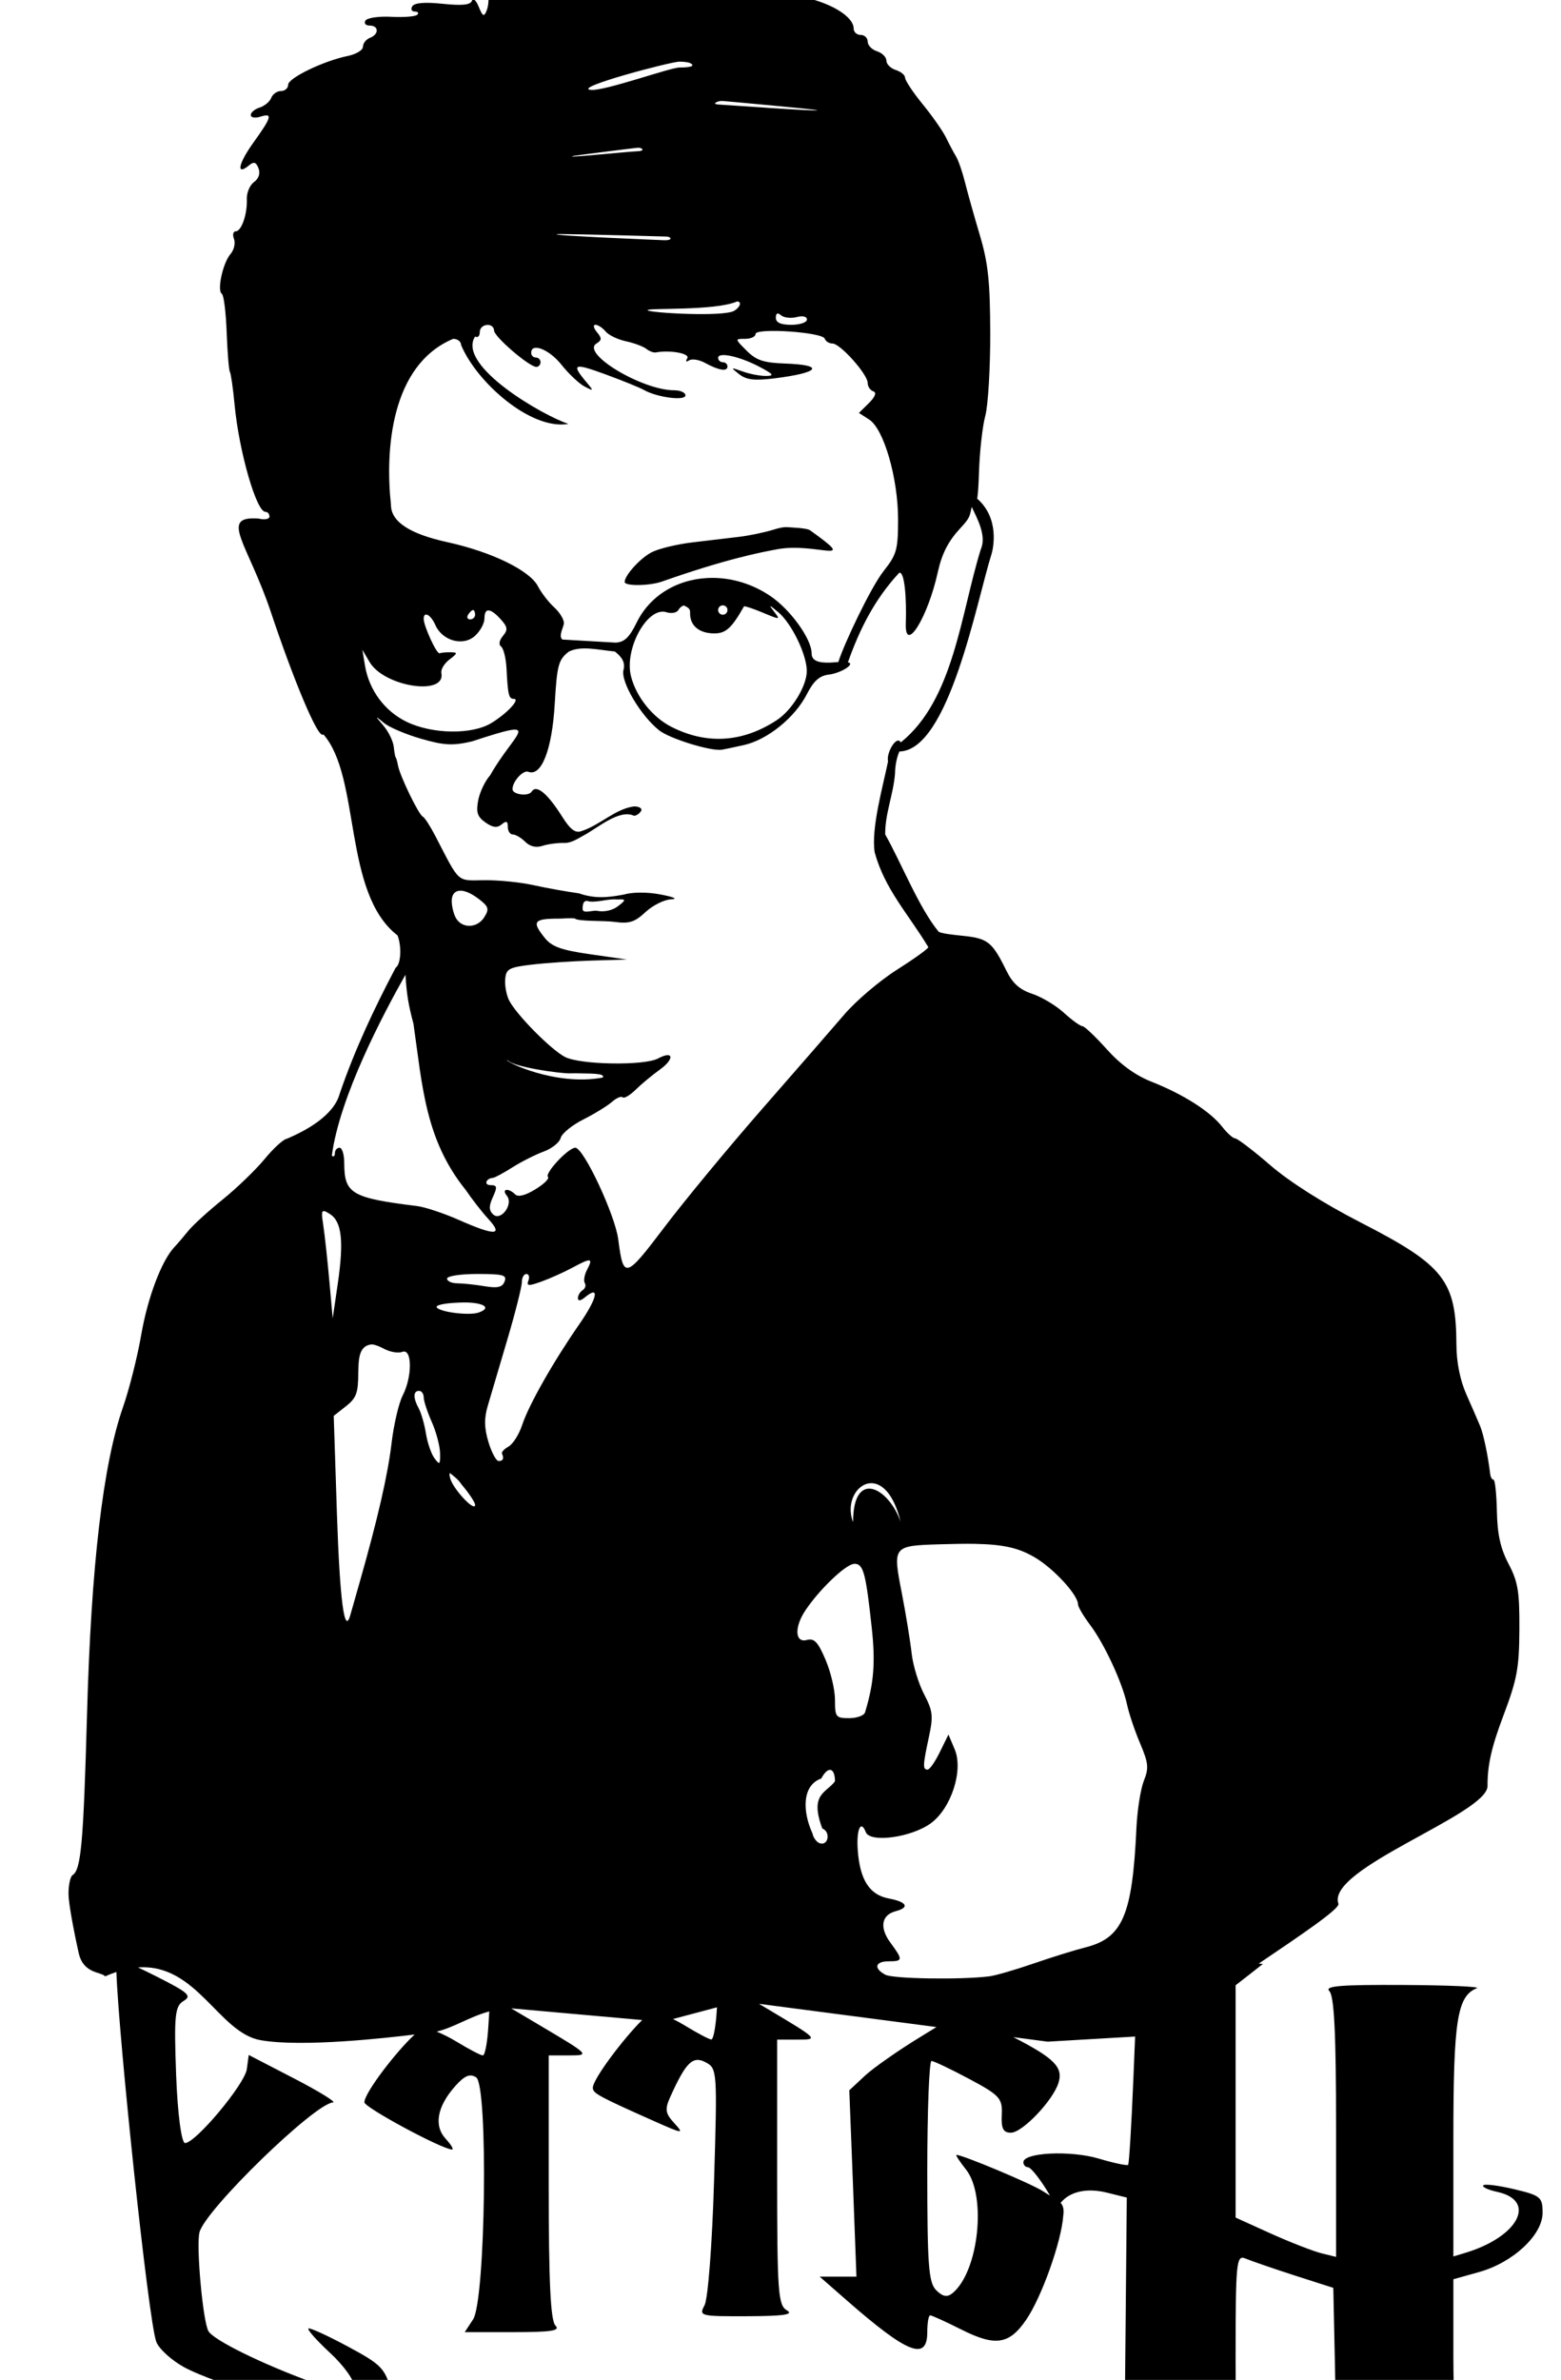 <?xml version="1.0" encoding="UTF-8" standalone="no"?>
<!-- Created with Inkscape (http://www.inkscape.org/) -->
<svg
   xmlns:dc="http://purl.org/dc/elements/1.1/"
   xmlns:cc="http://creativecommons.org/ns#"
   xmlns:rdf="http://www.w3.org/1999/02/22-rdf-syntax-ns#"
   xmlns:svg="http://www.w3.org/2000/svg"
   xmlns="http://www.w3.org/2000/svg"
   xmlns:sodipodi="http://sodipodi.sourceforge.net/DTD/sodipodi-0.dtd"
   xmlns:inkscape="http://www.inkscape.org/namespaces/inkscape"
   id="svg3388"
   sodipodi:version="0.32"
   inkscape:version="0.46"
   width="334"
   height="509"
   version="1.0"
   sodipodi:docname="HarryPotterName.svg"
   inkscape:output_extension="org.inkscape.output.svg.inkscape">
  <defs
     id="defs3391">
    <inkscape:perspective
       sodipodi:type="inkscape:persp3d"
       inkscape:vp_x="0 : 526.18109 : 1"
       inkscape:vp_y="0 : 1000 : 0"
       inkscape:vp_z="744.09448 : 526.18109 : 1"
       inkscape:persp3d-origin="372.04724 : 350.78739 : 1"
       id="perspective3395" />
    <inkscape:perspective
       id="perspective4401"
       inkscape:persp3d-origin="372.04724 : 350.78739 : 1"
       inkscape:vp_z="744.09448 : 526.18109 : 1"
       inkscape:vp_y="0 : 1000 : 0"
       inkscape:vp_x="0 : 526.18109 : 1"
       sodipodi:type="inkscape:persp3d" />
    <inkscape:perspective
       id="perspective4510"
       inkscape:persp3d-origin="372.04724 : 350.78739 : 1"
       inkscape:vp_z="744.09448 : 526.18109 : 1"
       inkscape:vp_y="0 : 1000 : 0"
       inkscape:vp_x="0 : 526.18109 : 1"
       sodipodi:type="inkscape:persp3d" />
    <inkscape:perspective
       id="perspective5252"
       inkscape:persp3d-origin="372.04724 : 350.78739 : 1"
       inkscape:vp_z="744.09448 : 526.18109 : 1"
       inkscape:vp_y="0 : 1000 : 0"
       inkscape:vp_x="0 : 526.18109 : 1"
       sodipodi:type="inkscape:persp3d" />
    <inkscape:perspective
       id="perspective5559"
       inkscape:persp3d-origin="372.04724 : 350.78739 : 1"
       inkscape:vp_z="744.09448 : 526.18109 : 1"
       inkscape:vp_y="0 : 1000 : 0"
       inkscape:vp_x="0 : 526.18109 : 1"
       sodipodi:type="inkscape:persp3d" />
  </defs>
  <sodipodi:namedview
     inkscape:window-height="992"
     inkscape:window-width="1270"
     inkscape:pageshadow="2"
     inkscape:pageopacity="0.0"
     guidetolerance="10.0"
     gridtolerance="10.0"
     objecttolerance="10.0"
     borderopacity="1.0"
     bordercolor="#666666"
     pagecolor="#ffffff"
     id="base"
     showgrid="false"
     inkscape:zoom="1.2658538"
     inkscape:cx="116.24783"
     inkscape:cy="185.00948"
     inkscape:window-x="1153"
     inkscape:window-y="1"
     inkscape:current-layer="svg3388"
     showguides="true"
     inkscape:guide-bbox="true" />
  <path
     style="opacity:1;fill:#000000"
     d="M 112.469,-12.531 C 110.94,-12.531 108.726,-9.41 108.688,-7.219 C 108.668,-6.096 108.195,-5.708 107.469,-6.156 C 106.682,-6.642 106.508,-6.338 106.938,-5.219 C 107.841,-2.863 107.103,-3.14 104.219,-6.25 C 102.841,-7.736 101.446,-8.696 101.125,-8.375 C 100.804,-8.054 101.341,-6.972 102.312,-6 C 104.266,-4.046 105.102,-0.141 104.094,2.344 C 103.564,3.649 103.26,3.496 102.438,1.469 C 101.861,0.046 101.231,-0.511 100.969,0.188 C 100.64,1.062 98.842,1.243 94.719,0.812 C 90.893,0.413 88.68,0.598 88.219,1.344 C 87.835,1.964 88.076,2.469 88.75,2.469 C 89.424,2.469 89.661,2.777 89.281,3.156 C 88.902,3.536 86.4,3.736 83.719,3.594 C 81.037,3.451 78.551,3.818 78.188,4.406 C 77.824,4.994 78.236,5.469 79.094,5.469 C 81.084,5.469 81.129,7.337 79.156,8.094 C 78.331,8.41 77.656,9.278 77.656,10 C 77.656,10.722 76.194,11.602 74.406,11.969 C 69.233,13.029 61.656,16.681 61.656,18.125 C 61.656,18.852 60.967,19.469 60.125,19.469 C 59.283,19.469 58.34,20.133 58.031,20.938 C 57.723,21.742 56.612,22.667 55.562,23 C 54.513,23.333 53.656,24.044 53.656,24.594 C 53.656,25.144 54.556,25.318 55.656,24.969 C 58.419,24.092 58.178,24.989 54.219,30.5 C 50.954,35.044 50.464,37.708 53.312,35.344 C 54.321,34.507 54.801,34.667 55.312,36 C 55.733,37.096 55.362,38.193 54.344,38.938 C 53.446,39.594 52.756,41.236 52.812,42.562 C 52.948,45.756 51.675,49.469 50.438,49.469 C 49.893,49.469 49.715,50.189 50.062,51.094 C 50.41,51.998 50.075,53.461 49.312,54.344 C 47.675,56.24 46.387,62.175 47.469,62.844 C 47.883,63.1 48.34,66.808 48.5,71.094 C 48.66,75.379 48.972,79.183 49.188,79.531 C 49.403,79.88 49.863,83.022 50.188,86.5 C 51.119,96.474 54.849,109.469 56.781,109.469 C 57.265,109.469 57.656,109.908 57.656,110.469 C 57.656,111.036 56.637,111.231 55.344,110.906 C 46.704,110.284 53.064,116.241 58,131.031 C 62.445,144.35 68.119,158.485 69.188,157.062 C 77.255,166.219 73.299,191.002 85.062,200.062 C 85.996,202.494 85.768,206.282 84.656,206.969 C 80.067,215.671 75.863,224.58 72.688,233.906 C 71.422,238.589 65.522,241.773 61.438,243.531 C 60.728,243.565 58.581,245.507 56.656,247.844 C 54.731,250.18 50.681,254.089 47.656,256.531 C 44.631,258.974 41.317,261.978 40.312,263.219 C 39.308,264.459 37.961,266.034 37.312,266.719 C 34.579,269.605 31.588,277.531 30.219,285.469 C 29.412,290.144 27.657,297.119 26.312,300.969 C 22.046,313.189 19.509,334.766 18.625,366.469 C 17.85,394.256 17.339,399.914 15.531,401.031 C 15.047,401.331 14.656,403.133 14.656,405.031 C 14.656,406.93 15.71,412.636 16.844,417.719 C 17.842,422.19 21.653,421.671 22.5,422.688 C 23.328,422.318 24.133,422.008 24.906,421.75 C 25.371,435.603 31.737,496.267 33.438,500.844 C 33.983,502.313 36.638,504.757 39.344,506.25 C 45.97,509.905 70.885,517.4 77.594,517.75 C 80.563,517.905 83.523,517.707 84.156,517.344 C 84.789,516.98 84.601,514.311 83.75,511.375 C 82.324,506.457 81.595,505.707 74.406,501.844 C 70.115,499.538 66.339,497.806 66,498 C 65.661,498.194 67.731,500.531 70.625,503.219 C 73.608,505.989 75.841,509.109 75.75,510.406 C 75.6,512.555 75.03,512.502 66.719,509.469 C 55.98,505.549 45.686,500.476 44.594,498.562 C 43.396,496.463 41.935,480.215 42.688,477.406 C 43.991,472.543 67.301,449.891 71.25,449.656 C 72.025,449.61 68.282,447.301 62.938,444.531 L 53.219,439.5 L 52.812,442.531 C 52.373,445.756 41.886,458.301 39.594,458.344 C 38.831,458.358 37.989,452.019 37.688,443.812 C 37.222,431.136 37.419,429.072 39.25,427.969 C 41.102,426.853 40.414,426.221 33.438,422.688 C 32.022,421.971 30.726,421.351 29.531,420.781 C 42.14,419.878 46.729,434.756 55.781,436.344 C 64.696,437.907 82.971,435.836 88.719,435.125 C 84.903,438.62 77.969,447.572 77.969,449.625 C 77.969,450.736 94.656,459.719 96.719,459.719 C 97.138,459.719 96.509,458.682 95.344,457.406 C 92.785,454.605 93.539,450.507 97.406,446.156 C 99.394,443.92 100.546,443.43 101.875,444.281 C 104.493,445.959 103.908,491.995 101.219,496.062 L 99.438,498.781 L 109.844,498.781 C 117.949,498.781 119.959,498.48 118.844,497.375 C 117.809,496.35 117.406,488.085 117.406,467.75 L 117.406,439.594 L 121.875,439.594 C 126.26,439.594 126.132,439.459 115.594,433.219 L 109.375,429.531 L 137.406,432.031 C 133.559,435.797 126.844,444.629 126.844,446.531 C 126.844,447.682 128.081,448.369 139.969,453.656 C 146.181,456.42 146.429,456.446 144.281,454.094 C 142.327,451.954 142.201,451.146 143.469,448.344 C 146.767,441.055 148.245,439.618 150.969,441.062 C 153.459,442.383 153.494,442.826 152.781,466.531 C 152.374,480.077 151.477,491.686 150.75,493.031 C 149.498,495.35 149.801,495.41 159.969,495.375 C 167.682,495.349 169.912,495.012 168.375,494.125 C 166.476,493.029 166.281,490.315 166.281,464.562 L 166.281,436.219 L 170.75,436.219 C 175.156,436.216 175.074,436.117 164.5,429.812 L 162.406,428.562 L 200.375,433.531 L 197.062,435.562 C 192.219,438.51 186.793,442.315 185,444 L 181.719,447.062 L 182.5,467 L 183.25,486.906 L 179.312,486.906 L 175.375,486.906 L 181.125,491.938 C 194.2,503.387 198.406,505.052 198.406,498.75 C 198.406,496.797 198.681,495.188 199.031,495.188 C 199.382,495.188 202.407,496.571 205.75,498.25 C 212.993,501.887 215.958,501.438 219.594,496.094 C 222.91,491.218 227.119,479.376 227.5,473.875 C 227.704,472.529 227.464,471.731 226.938,471.125 C 228.869,468.757 232.423,467.862 236.812,468.938 L 241.094,470 L 240.812,500.188 L 240.531,530.375 L 237.438,533.031 L 234.375,535.688 L 253.844,535.656 C 271.72,535.613 273.05,535.45 270.062,533.844 C 268.272,532.881 266.267,531.091 265.594,529.844 C 264.879,528.521 264.375,518.113 264.375,504.875 C 264.375,483.718 264.52,482.221 266.469,483.031 C 267.618,483.509 272.307,485.142 276.906,486.625 L 285.281,489.312 L 285.625,505.469 L 285.938,521.625 L 282.406,525.094 L 278.906,528.594 L 300,528.562 C 319.005,528.521 320.754,528.345 317.344,526.875 C 315.26,525.977 312.959,524.156 312.25,522.844 C 311.505,521.464 310.969,513.506 310.969,503.969 L 310.969,487.469 L 316.438,485.938 C 323.708,483.92 330.062,478.019 330.062,473.25 C 330.062,469.916 329.639,469.552 324.031,468.219 C 320.711,467.429 317.715,467.038 317.375,467.375 C 317.035,467.712 318.381,468.354 320.344,468.781 C 328.895,470.642 324.94,478.332 313.656,481.781 L 310.969,482.594 L 310.969,457.594 C 310.969,432.099 311.758,426.91 316,425.219 C 316.835,424.886 309.775,424.583 300.281,424.531 C 286.855,424.459 283.323,424.739 284.438,425.844 C 285.471,426.868 285.875,434.995 285.875,454.969 L 285.875,482.688 L 282.719,481.906 C 280.982,481.474 276.145,479.595 271.969,477.719 L 264.375,474.281 L 264.375,449.438 L 264.375,424.594 L 267.312,422.312 L 270.219,420.031 L 269.312,419.969 C 278.237,413.935 286.755,408.206 286.375,407.156 C 283.657,399.652 318.319,387.983 318.281,381.969 C 318.254,377.512 319.132,373.653 321.656,366.969 C 324.625,359.106 325.05,356.769 325.094,348.469 C 325.137,340.365 324.791,338.295 322.781,334.469 C 321.052,331.177 320.387,328.183 320.281,323.219 C 320.202,319.499 319.883,316.47 319.562,316.469 C 319.242,316.467 318.926,315.906 318.844,315.219 C 318.365,311.227 317.412,306.71 316.688,304.969 C 316.23,303.869 314.905,300.825 313.75,298.219 C 312.425,295.228 311.64,291.354 311.625,287.719 C 311.568,273.869 309.082,270.668 291.094,261.438 C 283.268,257.421 275.938,252.782 271.812,249.219 C 268.154,246.058 264.752,243.471 264.281,243.469 C 263.81,243.467 262.548,242.318 261.438,240.906 C 258.894,237.673 253.152,234.022 246.438,231.375 C 242.969,230.008 239.757,227.691 236.812,224.406 C 234.382,221.695 232.037,219.469 231.594,219.469 C 231.151,219.469 229.35,218.169 227.625,216.594 C 225.9,215.018 222.836,213.199 220.812,212.531 C 218.155,211.654 216.647,210.277 215.344,207.625 C 212.315,201.462 211.369,200.7 206.125,200.156 C 203.394,199.873 201.788,199.677 200.875,199.312 C 196.675,194.276 192.785,184.424 189.406,178.469 C 189.331,174.12 191.174,169.811 191.5,165.469 C 191.5,164.717 191.629,162.539 192.438,160.719 C 203.055,160.527 208.969,128.545 212.188,118.375 C 212.505,117.266 213.929,110.905 209.094,106.656 C 209.291,105.301 209.383,103.564 209.469,100.969 C 209.614,96.569 210.214,91.169 210.812,88.969 C 211.411,86.769 211.894,78.812 211.875,71.312 C 211.847,60.247 211.437,56.289 209.656,50.312 C 208.449,46.262 207.017,41.169 206.469,38.969 C 205.921,36.769 205.063,34.294 204.562,33.469 C 204.062,32.644 203.098,30.844 202.438,29.469 C 201.777,28.094 199.523,24.864 197.438,22.312 C 195.352,19.761 193.656,17.199 193.656,16.625 C 193.656,16.051 192.756,15.318 191.656,14.969 C 190.556,14.62 189.656,13.72 189.656,12.969 C 189.656,12.218 188.756,11.318 187.656,10.969 C 186.556,10.62 185.656,9.694 185.656,8.906 C 185.656,8.118 184.981,7.469 184.156,7.469 C 183.331,7.469 182.656,6.854 182.656,6.125 C 182.656,3.643 178.17,0.795 172.156,-0.562 C 168.856,-1.307 165.872,-2.346 165.531,-2.844 C 165.191,-3.342 163.166,-3.791 161.031,-3.875 C 157.692,-4.006 157.15,-4.346 157.219,-6.281 C 157.295,-8.436 156.205,-8.972 151.906,-8.812 C 151.219,-8.787 150.656,-9.158 150.656,-9.625 C 150.656,-10.092 144.538,-10.273 137.062,-10.031 C 125.973,-9.672 123.207,-9.856 122,-11.062 C 120.112,-12.951 118.234,-12.933 116.656,-11.031 C 115.015,-9.054 112.241,-9.054 113,-11.031 C 113.317,-11.856 113.078,-12.531 112.469,-12.531 z M 145.344,13.188 C 146.395,13.187 147.387,13.304 147.844,13.594 C 148.682,14.125 147.797,14.428 145.406,14.438 C 143.344,14.446 129.177,19.58 126.344,19.219 C 122.502,18.729 143.591,13.188 145.344,13.188 z M 154.562,21.594 C 154.91,21.608 174.678,23.396 174.844,23.562 C 175.176,23.895 155.117,22.418 154.062,22.375 C 152.898,22.327 152.671,22.1 153.469,21.781 C 153.83,21.637 154.215,21.579 154.562,21.594 z M 136.562,31.594 C 136.91,31.608 137.209,31.678 137.375,31.844 C 137.707,32.176 137.117,32.342 136.062,32.375 C 134.377,32.428 123.079,33.605 122.344,33.469 C 122.384,33.443 122.478,33.394 122.719,33.344 C 123.099,33.264 136.215,31.579 136.562,31.594 z M 120.188,50.062 C 124.793,50.087 142.259,50.581 142.562,50.594 C 142.91,50.608 143.209,50.678 143.375,50.844 C 143.707,51.176 143.117,51.418 142.062,51.375 C 140.898,51.327 118.296,50.413 119.094,50.094 C 119.139,50.076 119.53,50.059 120.188,50.062 z M 157.719,64.469 C 158.301,64.469 158.496,64.919 158.156,65.469 C 157.816,66.019 157.302,66.344 157.094,66.469 C 154.785,67.846 138.562,66.894 138.562,66.344 C 138.562,65.794 152.984,66.545 157.719,64.469 z M 166.438,67.062 C 166.615,67.071 166.84,67.201 167.125,67.438 C 167.749,67.956 169.26,68.129 170.469,67.812 C 171.764,67.474 172.656,67.686 172.656,68.344 C 172.656,68.958 171.146,69.469 169.312,69.469 C 167.032,69.469 166,68.984 166,67.969 C 166,67.347 166.142,67.048 166.438,67.062 z M 127.406,69.469 C 127.956,69.469 128.938,70.117 129.594,70.906 C 130.249,71.696 132.219,72.626 133.969,73 C 135.718,73.374 137.683,74.119 138.312,74.625 C 138.942,75.131 139.842,75.459 140.312,75.375 C 143.445,74.813 147.693,75.605 147.062,76.625 C 146.625,77.333 146.774,77.492 147.469,77.062 C 148.092,76.677 149.626,76.939 150.875,77.625 C 153.808,79.237 155.656,79.522 155.656,78.375 C 155.656,77.874 155.206,77.469 154.656,77.469 C 154.106,77.469 153.656,77.045 153.656,76.531 C 153.656,75.207 158.27,76.217 162.531,78.469 C 165.471,80.022 165.744,80.37 163.969,80.406 C 162.767,80.431 160.517,80.022 158.969,79.469 C 156.289,78.511 156.252,78.533 158.156,80.031 C 159.694,81.241 161.406,81.444 165.562,80.938 C 175.391,79.739 176.653,78.056 167.969,77.75 C 163.376,77.588 161.814,77.064 159.75,75 C 157.21,72.46 157.219,72.469 159.438,72.469 C 160.663,72.469 161.656,72.008 161.656,71.438 C 161.656,70.066 176.001,71.034 176.469,72.438 C 176.658,73.006 177.403,73.469 178.125,73.469 C 179.776,73.469 185.656,80.05 185.656,81.906 C 185.656,82.666 186.191,83.47 186.844,83.688 C 187.614,83.944 187.28,84.845 185.906,86.219 L 183.781,88.312 L 186,89.75 C 189.132,91.802 192.156,102.291 192.156,111.094 C 192.156,117.555 191.853,118.611 189.094,122.094 C 186.304,125.614 180.572,137.755 179.375,141.594 C 179.257,141.594 179.138,141.613 179,141.625 C 175.193,141.96 173.661,141.414 173.656,139.719 C 173.647,136.629 169.094,130.334 164.781,127.438 C 160.921,124.845 156.619,123.61 152.5,123.594 C 145.635,123.566 139.276,126.934 136.219,133.156 C 134.639,136.372 133.569,137.385 131.656,137.438 L 120.344,136.781 C 119.381,136.04 120.656,134.067 120.656,133.25 C 120.656,132.433 119.719,130.921 118.562,129.875 C 117.406,128.829 115.834,126.806 115.094,125.375 C 113.351,122.004 105.19,118.025 95.656,115.938 C 87.65,114.185 83.656,111.56 83.656,108 C 82.388,96.393 83.56,78.071 96.969,72.469 C 97.896,72.469 98.656,73.052 98.656,73.781 C 101.952,81.733 113.6,92.091 121.625,90.656 C 116.363,88.99 97.621,78.223 101.656,71.969 C 102.206,72.309 102.656,71.889 102.656,71.031 C 102.656,69.192 105.643,68.887 105.719,70.719 C 105.774,72.05 113.249,78.469 114.75,78.469 C 115.241,78.469 115.656,78.019 115.656,77.469 C 115.656,76.919 115.206,76.469 114.656,76.469 C 114.106,76.469 113.656,76.019 113.656,75.469 C 113.656,73.201 117.492,74.697 120.125,78 C 121.678,79.948 123.904,82.049 125.062,82.656 C 127.051,83.698 127.072,83.634 125.562,81.844 C 122.159,77.807 122.695,77.561 129.375,80 C 133.11,81.364 136.886,82.899 137.781,83.406 C 140.597,85.003 146.656,85.788 146.656,84.562 C 146.656,83.951 145.576,83.469 144.25,83.469 C 137.382,83.469 124.242,75.56 127.625,73.469 C 128.792,72.748 128.802,72.336 127.719,71.031 C 126.999,70.164 126.856,69.469 127.406,69.469 z M 207.919,108.415 C 209.025,110.771 211.153,114.58 209.866,117.448 C 205.558,131.264 204.071,149.703 192.729,158.785 C 191.866,157.132 189.573,161.032 190.013,162.836 C 188.942,168.096 186.344,177.167 187.156,182.312 C 189.352,190.271 194.337,195.444 198.625,202.562 C 198.643,202.887 195.619,205.052 191.906,207.406 C 188.194,209.76 183.131,214.078 180.656,216.969 C 178.181,219.859 170.25,228.964 163.031,237.219 C 155.812,245.474 146.425,256.832 142.156,262.469 C 133.789,273.517 133.393,273.62 132.281,265.062 C 131.599,259.808 124.873,245.469 123.094,245.469 C 121.603,245.469 116.479,250.948 117.25,251.719 C 117.595,252.063 116.367,253.259 114.531,254.375 C 112.362,255.694 110.853,256.072 110.219,255.438 C 108.785,254.004 107.22,254.251 108.438,255.719 C 109.95,257.541 107.114,261.332 105.469,259.688 C 104.583,258.802 104.596,257.915 105.469,256 C 106.446,253.855 106.365,253.469 104.969,253.469 C 103.465,253.469 103.959,252.016 105.5,251.906 C 105.867,251.88 107.731,250.873 109.656,249.656 C 111.581,248.439 114.595,246.922 116.344,246.281 C 118.092,245.64 119.718,244.335 119.969,243.375 C 120.22,242.415 122.381,240.645 124.781,239.438 C 127.182,238.23 129.94,236.537 130.906,235.688 C 131.872,234.838 132.914,234.383 133.219,234.688 C 133.524,234.992 134.765,234.279 135.969,233.094 C 137.173,231.909 139.507,229.968 141.156,228.781 C 144.392,226.453 144.128,224.6 140.812,226.375 C 137.829,227.972 124.064,227.737 120.844,226.031 C 117.8,224.42 110.49,217.008 108.938,213.969 C 108.376,212.869 107.982,210.844 108.094,209.469 C 108.275,207.225 108.854,206.897 113.719,206.312 C 116.7,205.954 122.531,205.561 126.656,205.438 L 134.156,205.219 L 126.312,204.094 C 120.073,203.2 118.074,202.471 116.562,200.594 C 113.72,197.065 114.172,196.469 119.656,196.469 C 120.7,196.454 122.099,196.301 123,196.438 C 123.621,197.102 129.201,196.865 131.375,197.156 C 134.67,197.598 135.778,197.238 138.125,195.062 C 139.673,193.628 142.13,192.405 143.562,192.344 C 145.136,192.276 144.253,191.864 141.375,191.312 C 139.918,191.033 138.42,190.903 137.031,190.906 C 135.643,190.91 134.365,191.058 133.375,191.344 C 129.929,191.985 127.212,192.219 123.875,191.062 C 121.276,190.701 116.906,189.926 114.156,189.312 C 111.406,188.699 106.681,188.216 103.656,188.25 C 97.634,188.319 98.468,189.061 93.156,178.812 C 92.056,176.69 90.849,174.829 90.469,174.656 C 89.589,174.257 85.601,166.04 85.156,163.719 C 84.972,162.755 84.744,161.969 84.656,161.969 C 84.568,161.969 84.387,160.948 84.25,159.719 C 84.113,158.489 83.118,156.464 82.062,155.219 C 80.158,152.97 80.17,152.976 82.156,154.625 C 83.256,155.538 86.825,157.056 90.094,158 C 95.049,159.431 96.868,159.516 101,158.562 C 116.889,153.341 110.137,156.491 104.875,165.812 C 103.807,166.992 102.644,169.419 102.312,171.188 C 101.831,173.757 102.157,174.703 103.875,175.906 C 105.459,177.016 106.372,177.119 107.344,176.312 C 108.343,175.484 108.656,175.614 108.656,176.844 C 108.656,177.736 109.129,178.469 109.719,178.469 C 110.308,178.469 111.507,179.164 112.375,180.031 C 113.391,181.048 114.709,181.355 116.062,180.906 C 117.218,180.524 119.346,180.242 120.812,180.281 C 122.279,180.32 123.783,179.26 124.812,178.719 C 127.869,177.108 132.492,172.984 135.656,174.469 C 136.141,174.469 136.816,174.019 137.156,173.469 C 137.496,172.919 136.821,172.469 135.656,172.469 C 131.639,172.989 128.396,176.475 124.406,177.75 C 123.103,178.238 122.032,177.429 120.281,174.656 C 117.109,169.631 114.745,167.703 113.75,169.312 C 113.081,170.395 109.656,169.949 109.656,168.781 C 109.656,167.125 111.923,164.637 113.031,165.062 C 115.852,166.145 118.113,160.355 118.688,150.625 C 119.183,142.231 119.476,141.106 121.688,139.375 C 124.273,138.047 127.893,138.974 131.562,139.344 C 133.23,140.626 133.787,141.824 133.406,143.281 C 132.756,145.766 137.088,153.092 141.062,156.219 C 143.319,157.994 152.11,160.699 154.438,160.344 C 154.823,160.285 156.963,159.845 159.188,159.344 C 164.238,158.206 170.092,153.463 172.656,148.438 C 174.08,145.646 175.357,144.513 177.312,144.281 C 179.966,143.967 183.128,141.944 181.424,141.656 C 183.949,134.523 187.153,128.154 192.394,122.509 C 193.574,122.115 193.99,128.122 193.812,133.312 C 193.583,139.998 198.506,132.133 200.656,122.375 C 201.544,118.347 202.933,115.685 205.562,112.875 C 207.577,110.722 207.462,110.399 207.919,108.415 z M 167.906,112.75 C 167.274,112.792 166.505,112.968 165.5,113.281 C 163.656,113.856 160.356,114.547 158.156,114.812 C 155.956,115.078 151.456,115.609 148.156,116 C 144.856,116.391 140.948,117.342 139.469,118.094 C 137.042,119.327 133.656,123.034 133.656,124.469 C 133.656,125.386 138.951,125.329 141.656,124.375 C 155.375,119.539 162.817,118.116 166.312,117.469 C 174.677,115.919 184.186,121.18 173.312,113.406 C 172.616,112.908 169.231,112.821 168.5,112.75 C 168.317,112.732 168.117,112.736 167.906,112.75 z M 154.656,129.469 C 155.206,129.469 155.656,129.919 155.656,130.469 C 155.656,131.019 155.206,131.469 154.656,131.469 C 154.106,131.469 153.656,131.019 153.656,130.469 C 153.656,129.919 154.106,129.469 154.656,129.469 z M 146.375,129.5 C 147.087,129.953 147.762,130 147.656,131.25 C 147.656,133.842 149.649,135.469 152.844,135.469 C 155.326,135.469 156.573,134.301 159.188,129.688 C 159.27,129.543 161.097,130.145 163.219,131.031 C 166.944,132.588 167.013,132.597 165.625,130.812 C 164.397,129.233 164.534,129.26 166.562,130.969 C 169.39,133.351 172.6,139.971 172.625,143.469 C 172.648,146.671 169.472,151.879 166.188,154.031 C 158.882,158.818 151.186,159.295 143.625,155.438 C 139.636,153.402 136.175,149.1 135.031,144.719 C 133.492,138.824 138.526,129.647 142.594,130.938 C 143.641,131.27 144.771,131.072 145.125,130.5 C 145.509,129.878 145.961,129.56 146.375,129.5 z M 101.219,130.469 C 101.461,130.469 101.656,130.919 101.656,131.469 C 101.656,132.019 101.176,132.469 100.594,132.469 C 100.011,132.469 99.816,132.019 100.156,131.469 C 100.496,130.919 100.976,130.469 101.219,130.469 z M 104.344,130.562 C 104.409,130.547 104.489,130.56 104.562,130.562 C 105.153,130.586 106.004,131.199 107.125,132.438 C 108.634,134.105 108.708,134.689 107.594,136.031 C 106.812,136.973 106.666,137.883 107.219,138.281 C 107.733,138.652 108.261,140.769 108.375,142.969 C 108.668,148.62 108.856,149.469 109.938,149.469 C 111.395,149.469 108.527,152.564 105.156,154.625 C 100.997,157.168 92.505,157.04 87,154.375 C 82.306,152.103 78.957,147.586 78.094,142.344 L 77.531,138.969 L 79.062,141.562 C 82.151,146.887 95.448,148.942 94.438,143.938 C 94.285,143.185 95.056,141.901 96.156,141.062 C 97.941,139.702 97.968,139.528 96.406,139.5 C 95.444,139.482 94.384,139.581 94.062,139.719 C 93.457,139.977 90.656,133.909 90.656,132.344 C 90.656,130.65 92.176,131.466 93.156,133.688 C 94.649,137.068 99.094,138.29 101.625,136 C 102.742,134.989 103.656,133.327 103.656,132.312 C 103.656,131.267 103.888,130.674 104.344,130.562 z M 98.344,190.5 C 98.475,190.491 98.607,190.488 98.75,190.5 C 99.752,190.586 101.046,191.194 102.5,192.312 C 104.546,193.886 104.718,194.406 103.625,196.156 C 102.169,198.487 99.005,198.654 97.625,196.469 C 97.104,195.644 96.665,193.956 96.656,192.719 C 96.647,191.33 97.296,190.57 98.344,190.5 z M 131.312,192.344 C 131.569,192.338 131.832,192.355 132.094,192.375 C 134.014,192.265 134.015,192.48 132.094,193.906 C 130.965,194.744 129.11,195.113 127.656,194.781 C 126.574,194.697 124.616,195.494 124.656,194.344 C 124.656,192.902 125.121,192.427 126.125,192.812 C 127.846,192.974 129.516,192.385 131.312,192.344 z M 86.75,208.469 C 87.023,212.751 87.37,214.835 88.469,218.969 C 90.372,232.146 90.943,243.719 99.625,254.469 C 100.924,256.394 103.111,259.206 104.5,260.719 C 107.786,264.296 105.898,264.327 98.094,260.875 C 94.896,259.461 90.902,258.145 89.219,257.938 C 75.226,256.208 73.656,255.295 73.656,248.75 C 73.656,246.947 73.206,245.469 72.656,245.469 C 72.106,245.469 71.656,245.983 71.656,246.625 C 71.656,247.267 71.352,247.508 71,247.156 C 72.691,234.458 81.993,216.899 86.75,208.469 z M 108.531,226.75 C 108.544,226.74 108.589,226.749 108.625,226.75 C 109.728,228.188 119.832,229.628 122.031,229.562 C 122.878,229.537 123.542,229.539 124.031,229.562 C 125.499,229.634 129.78,229.454 128.938,230.469 C 118.833,232.336 108.151,227.058 108.531,226.75 z M 69.188,259.031 C 69.25,259.019 69.318,259.011 69.406,259.031 C 69.67,259.092 70.055,259.308 70.562,259.625 C 73.13,261.229 73.6,265.408 72.281,274.469 L 71.188,281.969 L 70.469,273.969 C 70.075,269.569 69.501,264.26 69.188,262.188 C 68.854,259.983 68.768,259.114 69.188,259.031 z M 126.031,269.562 C 126.504,269.607 126.316,270.237 125.656,271.469 C 125.061,272.58 124.816,273.906 125.125,274.406 C 125.434,274.907 125.215,275.592 124.656,275.938 C 124.097,276.283 123.656,277.071 123.656,277.656 C 123.656,278.319 124.237,278.226 125.188,277.438 C 128.415,274.759 127.795,277.674 123.969,283.188 C 118.338,291.303 113.142,300.47 111.719,304.781 C 111.052,306.801 109.734,308.859 108.812,309.375 C 107.891,309.891 107.269,310.561 107.406,310.875 C 107.878,311.952 107.646,312.469 106.688,312.469 C 106.16,312.469 105.173,310.622 104.5,308.375 C 103.592,305.344 103.574,303.344 104.375,300.625 C 104.969,298.609 106.856,292.243 108.562,286.469 C 110.269,280.695 111.656,275.182 111.656,274.219 C 111.656,273.255 112.092,272.469 112.625,272.469 C 113.158,272.469 113.359,273.101 113.062,273.875 C 112.61,275.053 113.062,275.093 115.844,274.094 C 117.67,273.437 120.584,272.13 122.344,271.188 C 124.401,270.086 125.559,269.518 126.031,269.562 z M 102.125,272.469 C 107.655,272.469 108.496,272.689 107.969,274.062 C 107.496,275.295 106.512,275.551 103.75,275.094 C 101.769,274.766 99.144,274.475 97.906,274.469 C 96.669,274.463 95.656,274.019 95.656,273.469 C 95.656,272.905 98.479,272.469 102.125,272.469 z M 99.875,278.562 C 103.649,278.679 105.185,279.741 102.406,280.719 C 100.507,281.387 94.507,280.694 93.5,279.688 C 92.98,279.167 94.895,278.724 98.125,278.594 C 98.749,278.568 99.336,278.546 99.875,278.562 z M 79.625,287.531 C 80.327,287.607 81.164,287.938 82.156,288.469 C 83.457,289.165 85.232,289.456 86.094,289.125 C 88.203,288.316 88.242,294.435 86.156,298.469 C 85.331,300.065 84.257,304.642 83.781,308.656 C 82.983,315.392 80.869,324.647 76.938,338.469 C 76.077,341.494 75.183,344.596 74.969,345.375 C 73.718,349.917 72.723,342.478 72.094,323.875 L 71.406,302.812 L 74.031,300.75 C 76.262,298.995 76.656,297.888 76.656,293.531 C 76.758,291.16 76.577,287.701 79.625,287.531 z M 89.656,297.469 C 90.206,297.469 90.656,298.086 90.656,298.844 C 90.656,299.602 91.427,301.964 92.375,304.094 C 93.323,306.223 94.123,309.234 94.156,310.781 C 94.21,313.297 94.073,313.397 92.938,311.844 C 92.239,310.888 91.437,308.498 91.125,306.531 C 90.813,304.564 90.114,302.174 89.594,301.219 C 88.369,298.969 88.399,297.469 89.656,297.469 z M 96.281,315.062 C 97.111,315.719 98.104,316.46 98.719,317.438 C 100.336,319.342 101.656,321.315 101.656,321.844 C 101.656,323.512 96.873,318.393 96.312,316.125 C 96.155,315.487 96.13,315.119 96.281,315.062 z M 186.219,317.219 C 188.518,317.074 191.207,319.274 192.719,325.531 C 190.211,318.22 182.538,314 182.531,325.531 C 180.933,321.439 183.262,317.405 186.219,317.219 z M 205.219,330.188 C 206.463,330.17 207.605,330.167 208.656,330.188 C 214.961,330.312 218.058,331.13 221.375,333.062 C 225.411,335.414 230.656,341.102 230.656,343.125 C 230.656,343.654 231.827,345.637 233.25,347.531 C 236.327,351.627 240.162,359.906 241.156,364.594 C 241.548,366.442 242.801,370.166 243.938,372.844 C 245.726,377.06 245.835,378.132 244.75,380.844 C 244.061,382.566 243.335,387.119 243.156,390.969 C 242.291,409.623 240.214,414.489 232.219,416.5 C 229.983,417.062 225.006,418.608 221.156,419.938 C 217.306,421.267 213.031,422.516 211.656,422.688 C 205.562,423.447 191.067,423.216 189.438,422.344 C 186.861,420.965 187.242,419.469 190.156,419.469 C 193.199,419.469 193.237,419.16 190.531,415.5 C 188.138,412.263 188.58,409.554 191.656,408.75 C 194.702,407.954 194.044,406.761 190.156,406.031 C 186.049,405.261 183.988,402.048 183.531,395.719 C 183.21,391.266 184.189,389.079 185.25,391.844 C 186.159,394.212 195.117,392.961 199.219,389.906 C 203.555,386.676 206.152,378.619 204.281,374.156 L 202.938,370.969 L 201.094,374.719 C 200.089,376.781 198.917,378.469 198.469,378.469 C 197.404,378.469 197.447,377.576 198.75,371.5 C 199.715,367.001 199.598,365.95 197.719,362.344 C 196.553,360.107 195.347,356.187 195.062,353.625 C 194.778,351.063 193.831,345.208 192.938,340.625 C 190.989,330.631 191.022,330.589 201.156,330.281 C 202.628,330.237 203.974,330.205 205.219,330.188 z M 182.781,334.469 C 182.904,334.469 183.013,334.452 183.125,334.469 C 184.807,334.712 185.318,337.023 186.531,348.219 C 187.329,355.576 186.984,359.966 185.094,366.219 C 184.886,366.906 183.355,367.469 181.688,367.469 C 178.828,367.469 178.656,367.226 178.656,363.531 C 178.656,361.377 177.732,357.52 176.625,354.938 C 174.998,351.143 174.231,350.33 172.625,350.75 C 170.084,351.415 169.927,348.014 172.312,344.438 C 175.338,339.902 181.043,334.469 182.781,334.469 z M 177.5,378.531 C 178.174,378.46 178.656,379.302 178.656,380.969 C 176.77,383.519 173.173,383.577 175.938,391.062 C 177.786,391.772 177.245,394.831 175.406,394.219 C 174.719,393.99 174.021,393.04 173.844,392.125 C 171.656,387.361 171.621,381.795 175.719,380.375 C 176.344,379.206 176.975,378.586 177.5,378.531 z M 153.406,429.312 L 153.375,429.812 C 153.178,433.34 152.647,436.208 152.188,436.188 C 151.728,436.167 149.191,434.823 146.562,433.219 C 145.716,432.702 144.857,432.235 144,431.812 L 153.406,429.312 z M 104.688,430.188 L 104.5,433.219 C 104.303,436.717 103.772,439.597 103.312,439.594 C 102.853,439.59 100.316,438.26 97.688,436.656 C 96.265,435.788 94.747,435.043 93.438,434.5 C 97.146,433.631 100.388,431.347 104.688,430.188 z M 242.875,435.562 L 242.5,444.656 C 242.091,454.535 241.592,462.785 241.375,463 C 241.158,463.216 238.312,462.625 235.062,461.656 C 229.062,459.867 218.969,460.35 218.969,462.438 C 218.969,463.015 219.391,463.5 219.906,463.5 C 220.674,463.5 223.08,466.826 224.656,469.562 C 224.196,469.3 223.717,469.019 223.188,468.656 C 220.709,467.047 206.012,460.875 204.656,460.875 C 204.405,460.875 205.326,462.284 206.688,464 C 211.159,469.633 209.398,485.844 203.812,490.438 C 202.669,491.378 201.723,491.21 200.312,489.812 C 198.679,488.194 198.406,484.427 198.406,464.344 C 198.406,451.369 198.82,440.763 199.312,440.781 C 199.805,440.8 203.433,442.519 207.375,444.625 C 213.972,448.15 214.506,448.785 214.344,452.312 C 214.208,455.273 214.657,456.125 216.312,456.125 C 218.728,456.125 225.249,449.31 226.469,445.5 C 227.533,442.177 225.67,440.216 216.812,435.688 L 224.156,436.656 L 242.875,435.562 z"
     id="path4225"
     sodipodi:nodetypes="cssssssssssssssssssssssssssssssssssssssscscccccssssssssssccssssssssssssscccsssscscssssscccsccccccsssssssssccccccccccccccsssscccccccccsssscccccccsscccsssscccsssccccccccccssssssssssssssssssssssccccccsssssssssssssssssssssssssccsssccsssccsscsccssssccsssccsssssccssssssssssssssssssssssscccsscsssssccsssscccccssssssssssssssscccccccssssssssssssssssssssssssssscccsccsssssccssssssssssccssssssssscsccsssssccssssssccsssccsssssssssccssscccsssssssssssccsssccsssssssscccssssssssccssssscccscccccccssssssccccsscccsscccsccssssssssssssssssssccssssccsssccssssssccccccsssssscccssccccccssssssssssssssssssscccssssssccssssssssccccscccccssccccssccccssssccssssssssssccc" />
</svg>
